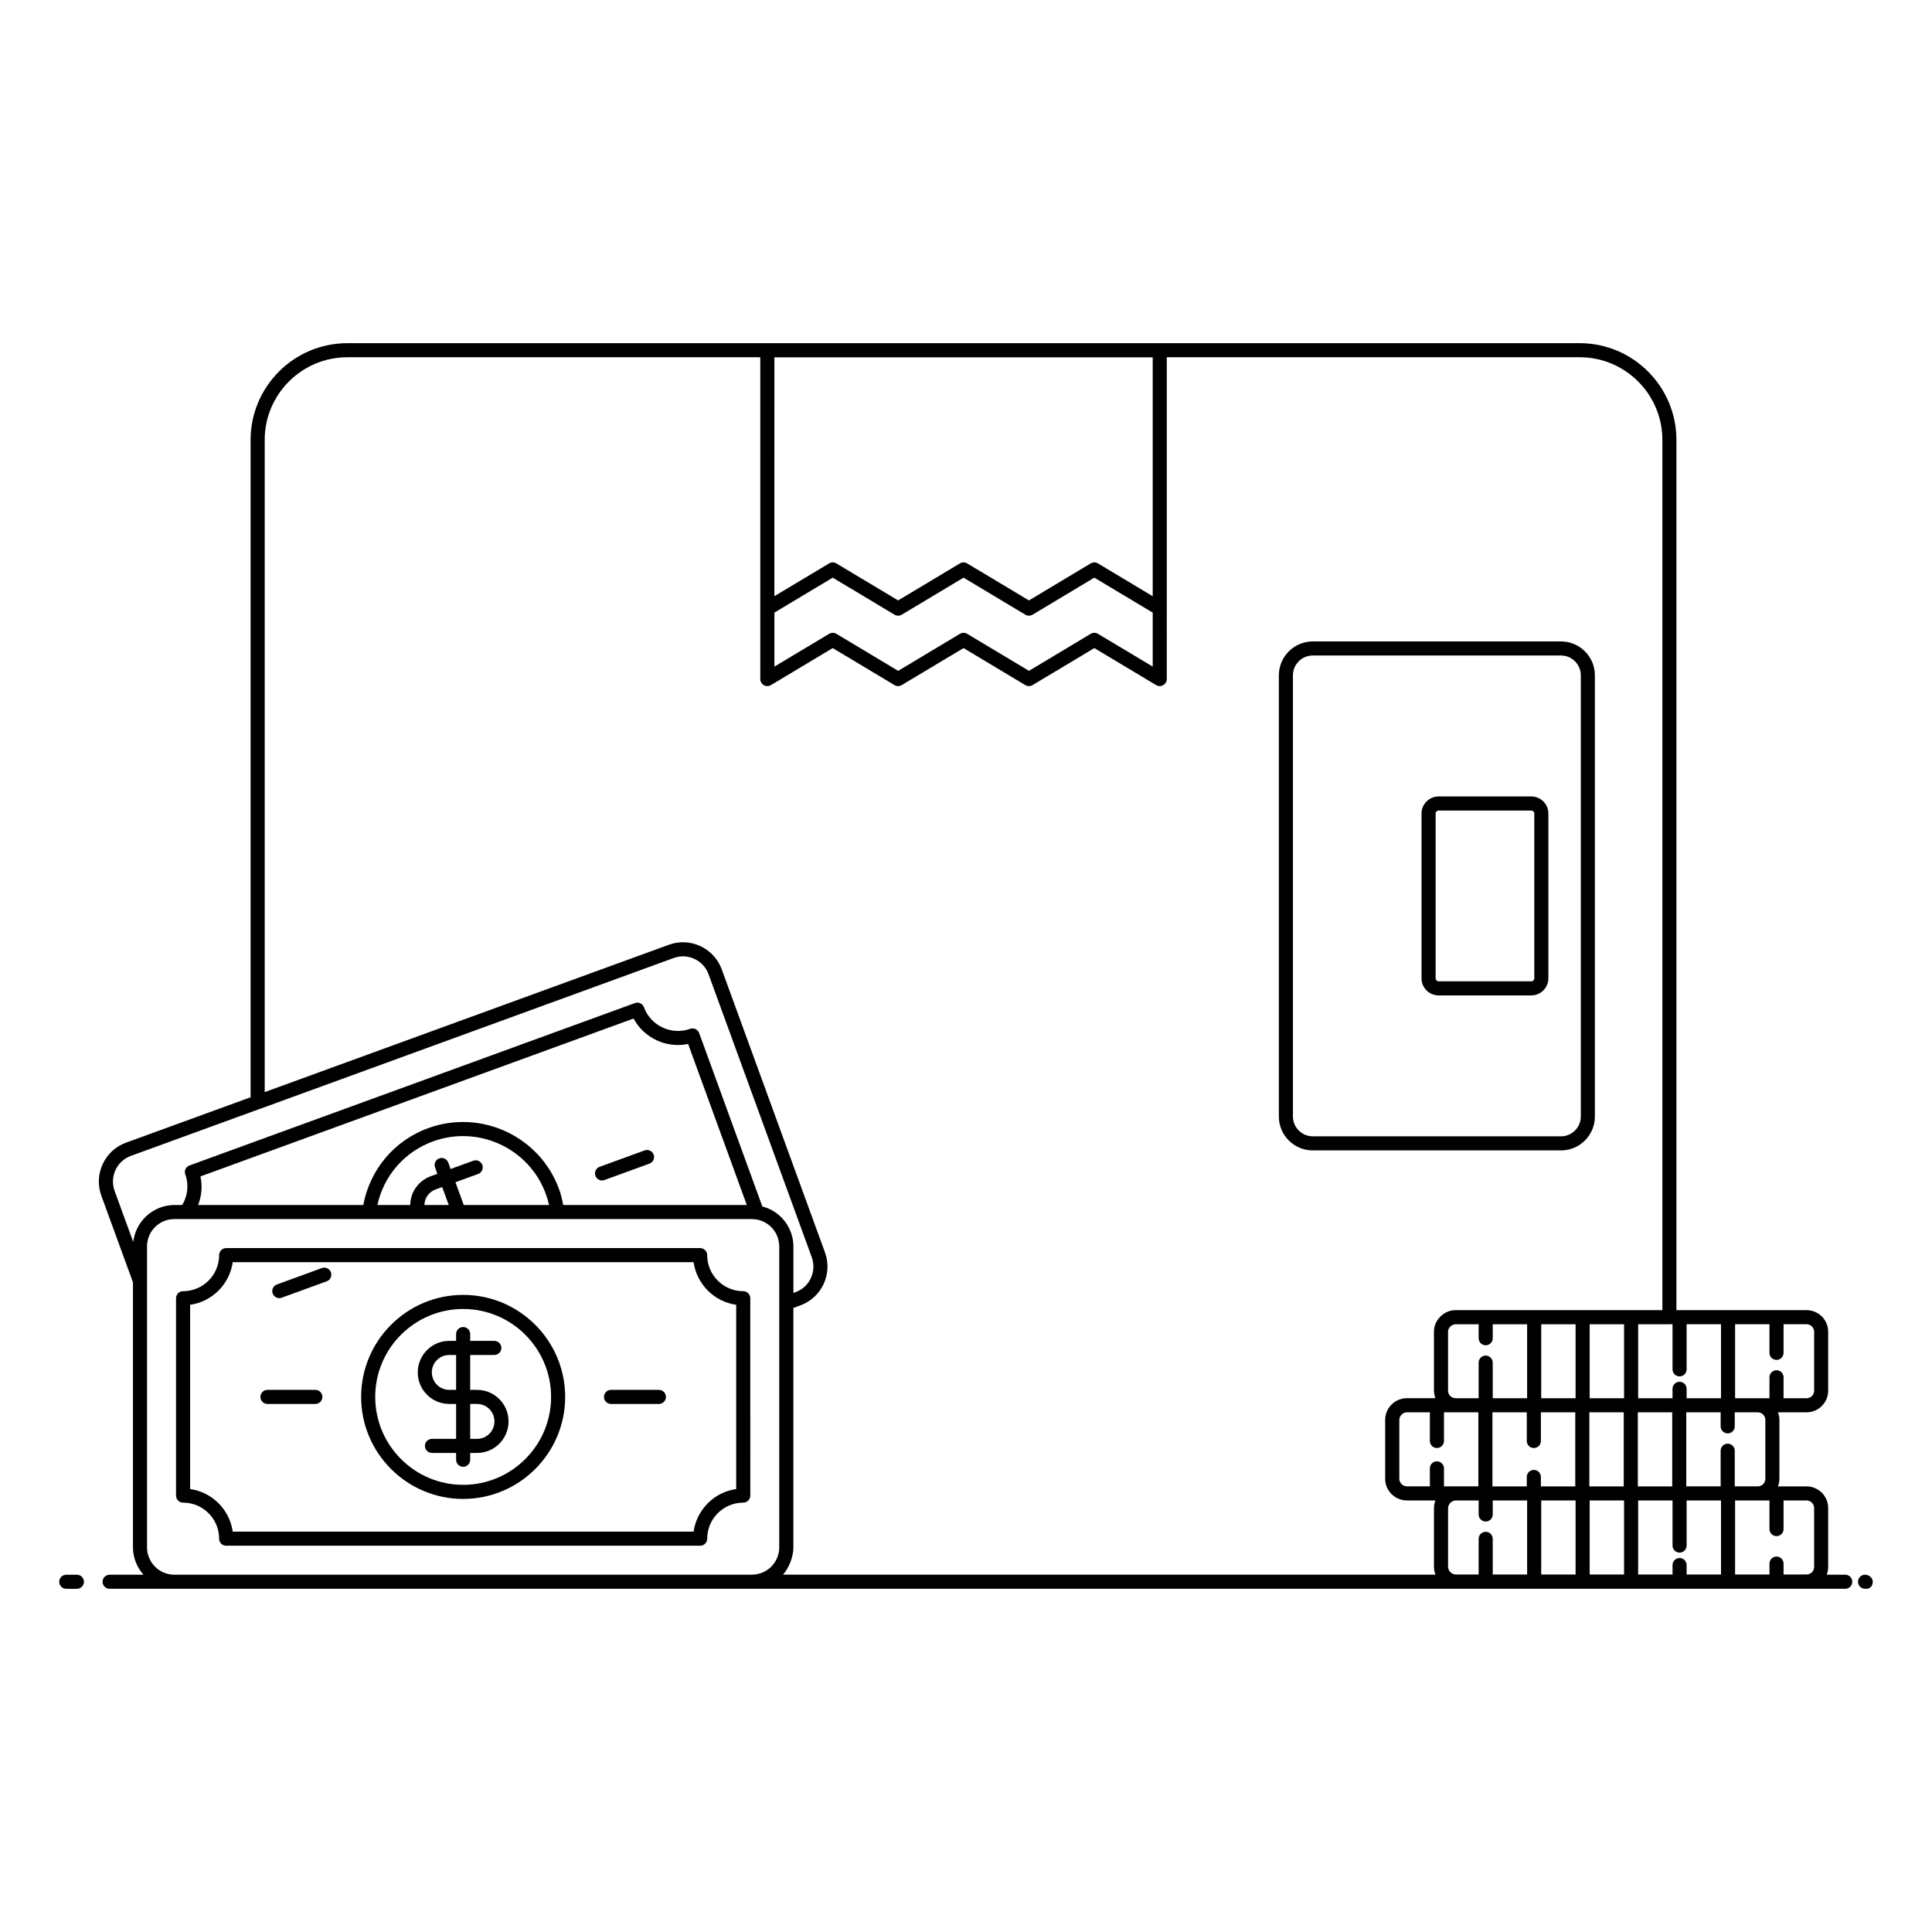 <?xml version="1.0" encoding="UTF-8"?>
<!-- Uploaded to: ICON Repo, www.iconrepo.com, Generator: ICON Repo Mixer Tools -->
<svg fill="#000000" width="800px" height="800px" version="1.1" viewBox="144 144 512 512" xmlns="http://www.w3.org/2000/svg">
 <g>
  <path d="m636.39 563.18c0 1.031 0.836 1.867 1.867 1.867h0.352c1.031 0 1.691-0.836 1.691-1.867s-1.008-1.867-2.039-1.867c-1.035 0-1.871 0.836-1.871 1.867z"/>
  <path d="m171.18 563.18c0 1.031 0.836 1.867 1.867 1.867h459.96c1.031 0 1.867-0.836 1.867-1.867s-0.836-1.867-1.867-1.867h-4.918c0.25-0.641 0.398-1.332 0.398-2.062v-15.605c0-3.164-2.574-5.738-5.738-5.738h-7.57c0.234-0.629 0.383-1.301 0.383-2.008v-15.609c0-0.707-0.145-1.379-0.383-2.008h7.57c3.164 0 5.738-2.578 5.738-5.738v-15.602c0-3.168-2.574-5.742-5.738-5.742h-34.48v-230.62c0-14.137-11.5-25.637-25.637-25.637l-326.58 0.004c-14.137 0-25.641 11.5-25.641 25.637v174.2l-32.992 12.027c-2.758 0.996-4.957 3.012-6.195 5.672-1.234 2.656-1.367 5.637-0.363 8.402l8.375 22.945v70.219c0 2.797 1.078 5.328 2.797 7.269h-8.988c-1.031 0-1.867 0.836-1.867 1.867zm19.016-1.867c-3.988 0-7.231-3.262-7.231-7.269v-79.746c0-3.988 3.242-7.231 7.231-7.231h49.496 103.58c0.047 0 0.094 0.012 0.141 0.012 3.371 0.059 6.496 2.523 7.008 6.227 0.043 0.328 0.09 0.66 0.09 1.004v79.75c0 3.992-3.246 7.238-7.238 7.238-0.027 0-0.047 0.012-0.074 0.016h-153zm6.93-105.55 114.78-41.84c2.766 5.176 8.691 7.934 14.457 6.746l15.547 42.668h-48.652c-0.273-1.477-0.617-2.91-1.109-4.223-5.113-13.988-20.664-21.234-34.676-16.148-9.027 3.301-15.457 11.031-17.199 20.371h-43.766c0.938-2.391 1.16-5.023 0.617-7.574zm59.344 7.574c0.047-1.805 1.152-3.461 3-4.133l1.715-0.625 1.734 4.758zm10.426 0-2.199-6.035 6.008-2.188c0.969-0.352 1.469-1.426 1.113-2.391-0.352-0.969-1.422-1.473-2.394-1.113l-6.008 2.188-0.617-1.699c-0.352-0.969-1.426-1.465-2.394-1.113-0.969 0.352-1.469 1.426-1.113 2.391l0.621 1.699-1.715 0.625c-3.375 1.227-5.445 4.289-5.481 7.641h-8.699c1.68-7.75 7.176-14.102 14.738-16.867 12.086-4.375 25.484 1.867 29.898 13.941 0.348 0.926 0.633 1.902 0.852 2.926zm320.34 31.594v11.957c0 1.031 0.836 1.867 1.867 1.867s1.867-0.836 1.867-1.867v-11.957h9.113v19.621h-9.113v-2.5c0-1.031-0.836-1.867-1.867-1.867s-1.867 0.836-1.867 1.867v2.5h-9.113v-19.605h8.285c0.031 0 0.059-0.016 0.09-0.02zm24.602 25.359v15.605c0 1.109-0.898 2.008-2.008 2.008h-6.102v-9.449c0-1.031-0.836-1.867-1.867-1.867s-1.867 0.836-1.867 1.867v9.449h-9.113v-19.621h9.113v3.715c0 1.031 0.836 1.867 1.867 1.867s1.867-0.836 1.867-1.867v-3.715h6.102c1.109 0 2.008 0.902 2.008 2.008zm-83.973 39.523c-0.055-0.184-0.113-0.363-0.113-0.562v-15.605c0-0.199 0.059-0.383 0.113-0.562 0.195-0.629 0.68-1.121 1.305-1.324 0.191-0.059 0.383-0.121 0.59-0.121h6.098v3.715c0 1.031 0.836 1.867 1.867 1.867s1.867-0.836 1.867-1.867v-3.715h9.113v19.621h-9.113v-9.449c0-1.031-0.836-1.867-1.867-1.867s-1.867 0.836-1.867 1.867v9.449h-6.098c-0.211 0-0.402-0.059-0.59-0.121-0.629-0.199-1.109-0.691-1.305-1.324zm-13.031-23.926v-15.598c0-1.031 0.887-2.004 1.996-2.004h6.102v7.59c0 1.031 0.836 1.867 1.867 1.867s1.867-0.836 1.867-1.867v-7.59h9.113v19.621c-0.375 0-9.707-0.004-9.113-0.004v-4.766c0-1.031-0.836-1.867-1.867-1.867s-1.867 0.836-1.867 1.867v4.766h-6.117c-0.629-0.008-1.164-0.316-1.527-0.773-0.27-0.344-0.453-0.762-0.453-1.242zm14.926-21.348c-1.121 0-2.012-0.895-2.012-1.996v-15.602c0-0.48 0.191-0.906 0.477-1.25 0.371-0.441 0.91-0.742 1.535-0.742h6.098v3.695c0 1.031 0.836 1.867 1.867 1.867s1.867-0.836 1.867-1.867v-3.695h9.113v19.605h-9.113v-9.445c0-1.031-0.836-1.867-1.867-1.867s-1.867 0.836-1.867 1.867v9.445h-6.043c-0.02-0.004-0.035-0.016-0.055-0.016zm57.395 23.367h-9.113v-19.621h9.113zm-47.648 0v-19.621h9.109v7.59c0 1.031 0.836 1.867 1.867 1.867s1.867-0.836 1.867-1.867v-7.59h9.113v19.621h-9.113v-2.5c0-1.031-0.836-1.867-1.867-1.867s-1.867 0.836-1.867 1.867v2.5zm34.801 0h-9.113v-19.621h9.113zm-12.758-23.355h-9.113v-19.605h9.113zm-9.113 27.086h9.113v19.621h-9.113zm12.844 0h9.113v19.621h-9.113zm9.113-27.086h-9.113v-19.605h9.113zm16.578 46.707v-2.5c0-1.031-0.836-1.867-1.867-1.867s-1.867 0.836-1.867 1.867v2.5h-9.113v-19.621h9.113v11.953c0 1.031 0.836 1.867 1.867 1.867s1.867-0.836 1.867-1.867v-11.953h9.113v19.621zm33.797-17.613v15.605c0 1.109-0.898 2.008-2.008 2.008h-6.098v-2.887c0-1.031-0.836-1.867-1.867-1.867s-1.867 0.836-1.867 1.867v2.887h-9.113v-19.621h9.113v7.586c0 1.031 0.836 1.867 1.867 1.867s1.867-0.836 1.867-1.867v-7.586h6.098c1.105 0 2.008 0.898 2.008 2.008zm0-46.703v15.602c0 1.109-0.898 2.008-2.008 2.008h-6.098v-5.559c0-1.031-0.836-1.867-1.867-1.867s-1.867 0.836-1.867 1.867v5.559h-9.113v-19.621h9.113v7.59c0 1.031 0.836 1.867 1.867 1.867s1.867-0.836 1.867-1.867v-7.59h6.098c1.105 0 2.008 0.902 2.008 2.012zm-175.29-194.94-14.508-8.695c-0.59-0.355-1.328-0.355-1.918 0l-16.371 9.812-16.375-9.812c-0.59-0.355-1.328-0.355-1.918 0l-16.371 9.812-16.375-9.812c-0.59-0.355-1.328-0.355-1.918 0l-14.508 8.695 0.004-63.309h100.26zm-100.26 4.348 15.465-9.266 16.375 9.812c0.59 0.355 1.328 0.355 1.918 0l16.371-9.812 16.375 9.812c0.59 0.355 1.328 0.355 1.918 0l16.371-9.812 15.469 9.266v14.309l-14.508-8.691c-0.59-0.355-1.328-0.355-1.918 0l-16.371 9.812-16.375-9.812c-0.297-0.18-0.625-0.266-0.957-0.266s-0.664 0.086-0.957 0.266l-16.371 9.812-16.375-9.812c-0.59-0.355-1.328-0.355-1.918 0l-14.508 8.691zm-135.07-45.773c0-12.078 9.828-21.902 21.906-21.902h109.43v85.281c0 0.672 0.359 1.293 0.945 1.621 0.289 0.164 0.605 0.246 0.922 0.246 0.332 0 0.664-0.086 0.957-0.266l16.371-9.812 16.375 9.812c0.59 0.355 1.328 0.355 1.918 0l16.371-9.812 16.375 9.812c0.59 0.355 1.328 0.355 1.918 0l16.371-9.812 16.375 9.812c1.234 0.746 2.824-0.152 2.824-1.602l0.004-85.281h109.43c12.078 0 21.906 9.824 21.906 21.902v230.62h-54.789c-1.84 0-3.465 0.887-4.516 2.238-0.758 0.969-1.23 2.168-1.23 3.488v15.637c0 0.023 0.012 0.047 0.012 0.07 0.008 0.598 0.125 1.16 0.305 1.699 0.023 0.066 0.012 0.145 0.039 0.207h-7.559c-3.188 0-5.723 2.633-5.723 5.75v15.605c0 2.723 1.914 5.004 4.465 5.586 0.039 0.008 0.07 0.027 0.109 0.035 0.379 0.078 0.766 0.121 1.168 0.121h7.547c-0.02 0.055-0.012 0.117-0.031 0.172-0.195 0.566-0.32 1.168-0.324 1.801 0 0.016-0.008 0.027-0.008 0.039v15.598c0 0.012 0.008 0.027 0.008 0.039 0.004 0.652 0.137 1.273 0.344 1.855 0.016 0.051 0.012 0.109 0.027 0.156l-172.88 0.004c1.59-1.809 2.746-4.703 2.746-7.258v-63.43l1.82-0.668c2.758-1 4.953-3.008 6.188-5.656 1.242-2.668 1.363-5.672 0.34-8.453l-27.316-74.895c-1-2.758-3.016-4.965-5.668-6.203-2.652-1.234-5.625-1.363-8.371-0.363l-107.1 39.047zm-39.539 193.48c0.816-1.754 2.269-3.082 4.094-3.742l34.176-12.461c0.016-0.004 0.031 0 0.047-0.004l109.61-39.969c1.809-0.66 3.766-0.574 5.512 0.242 1.75 0.816 3.078 2.269 3.738 4.094l27.32 74.906c0.68 1.844 0.598 3.832-0.219 5.594-0.203 0.434-0.445 0.844-0.723 1.223-0.836 1.137-1.992 2.004-3.359 2.5l-0.543 0.199v-12.34c0-4.688-3.137-9.18-8.027-10.512-0.07-0.02-0.137-0.047-0.207-0.066l-16.742-45.957c-0.348-0.965-1.414-1.449-2.383-1.117-4.953 1.77-10.449-0.789-12.246-5.711-0.352-0.969-1.43-1.469-2.394-1.113l-118.04 43.031c-0.969 0.352-1.469 1.422-1.113 2.391 0.988 2.719 0.637 5.664-0.816 8.094h-2.094c-5.293 0-9.867 3.906-10.77 9.09-0.039 0.223-0.109 0.43-0.137 0.656l-4.918-13.48c-0.66-1.824-0.574-3.797 0.242-5.547z"/>
  <path d="m161.56 565.05h2.816c1.031 0 1.867-0.836 1.867-1.867s-0.836-1.867-1.867-1.867l-2.816 0.004c-1.031 0-1.867 0.836-1.867 1.867 0.004 1.031 0.836 1.863 1.867 1.863z"/>
  <path d="m491.89 448.87h65.793c4.949 0 8.977-4.027 8.977-8.977v-116.93c0-4.949-4.027-8.977-8.977-8.977h-65.793c-4.949 0-8.977 4.027-8.977 8.977v116.93c-0.004 4.949 4.023 8.977 8.977 8.977zm-5.246-125.91c0-2.891 2.356-5.246 5.246-5.246h65.793c2.891 0 5.246 2.356 5.246 5.246v116.93c0 2.891-2.356 5.246-5.246 5.246h-65.793c-2.891 0-5.246-2.356-5.246-5.246z"/>
  <path d="m525.24 407.79h24.574c2.496 0 4.523-2.031 4.523-4.523v-43.676c0-2.492-2.027-4.523-4.523-4.523h-24.574c-2.492 0-4.519 2.031-4.519 4.523v43.676c0 2.496 2.027 4.523 4.519 4.523zm-0.785-48.195c0-0.438 0.352-0.789 0.789-0.789h24.574c0.434 0 0.789 0.352 0.789 0.789v43.676c0 0.438-0.355 0.789-0.789 0.789h-24.574c-0.434 0-0.789-0.352-0.789-0.789z"/>
  <path d="m229.3 480.05-11.922 4.348c-0.969 0.352-1.469 1.426-1.113 2.391 0.277 0.758 0.992 1.227 1.754 1.227 0.215 0 0.43-0.035 0.641-0.113l11.922-4.348c0.969-0.352 1.469-1.426 1.113-2.391-0.359-0.969-1.426-1.465-2.394-1.113z"/>
  <path d="m304.19 456.72 11.922-4.348c0.969-0.352 1.469-1.426 1.113-2.391-0.355-0.969-1.43-1.465-2.394-1.113l-11.922 4.348c-0.969 0.352-1.469 1.426-1.113 2.391s1.418 1.465 2.394 1.113z"/>
  <path d="m340.97 486.18c-5.269 0-9.555-4.285-9.555-9.555 0-1.031-0.836-1.867-1.867-1.867h-125.61c-1.031 0-1.867 0.836-1.867 1.867 0 5.269-4.285 9.555-9.555 9.555-1.031 0-1.867 0.836-1.867 1.867v52.297c0 1.031 0.836 1.867 1.867 1.867 5.269 0 9.555 4.285 9.555 9.555 0 1.031 0.836 1.867 1.867 1.867h125.61c1.031 0 1.867-0.836 1.867-1.867 0-5.269 4.285-9.555 9.555-9.555 1.031 0 1.867-0.836 1.867-1.867l-0.004-52.301c0-1.031-0.832-1.863-1.863-1.863zm-1.867 52.43c-5.836 0.824-10.465 5.453-11.289 11.289h-122.14c-0.824-5.84-5.453-10.469-11.289-11.289v-48.828c5.836-0.824 10.465-5.453 11.289-11.289h122.14c0.824 5.84 5.453 10.469 11.289 11.289z"/>
  <path d="m266.74 487.16c-14.906 0-27.035 12.129-27.035 27.035s12.129 27.035 27.035 27.035 27.035-12.129 27.035-27.035-12.129-27.035-27.035-27.035zm0 50.336c-12.852 0-23.305-10.453-23.305-23.301 0-12.852 10.453-23.301 23.305-23.301 12.852 0 23.305 10.453 23.305 23.301 0 12.848-10.457 23.301-23.305 23.301z"/>
  <path d="m227.57 512.33h-12.688c-1.031 0-1.867 0.836-1.867 1.867s0.836 1.867 1.867 1.867h12.688c1.031 0 1.867-0.836 1.867-1.867s-0.836-1.867-1.867-1.867z"/>
  <path d="m318.61 512.33h-12.688c-1.031 0-1.867 0.836-1.867 1.867s0.836 1.867 1.867 1.867h12.688c1.031 0 1.867-0.836 1.867-1.867s-0.836-1.867-1.867-1.867z"/>
  <path d="m270.43 512.33h-1.824v-9.25h6.394c1.031 0 1.867-0.836 1.867-1.867s-0.836-1.867-1.867-1.867h-6.394v-1.805c0-1.031-0.836-1.867-1.867-1.867s-1.867 0.836-1.867 1.867v1.805h-1.824c-4.598 0-8.336 3.738-8.336 8.375 0 4.598 3.738 8.34 8.336 8.34h1.824v9.25h-6.394c-1.031 0-1.867 0.836-1.867 1.867s0.836 1.867 1.867 1.867h6.394v1.809c0 1.031 0.836 1.867 1.867 1.867s1.867-0.836 1.867-1.867v-1.809h1.824c4.598 0 8.34-3.738 8.34-8.375-0.004-4.602-3.742-8.34-8.34-8.34zm-7.383 0c-2.539 0-4.606-2.066-4.606-4.644 0-2.539 2.066-4.606 4.606-4.606h1.824v9.25zm7.383 12.98h-1.824v-9.25h1.824c2.539 0 4.606 2.066 4.606 4.644 0 2.539-2.066 4.606-4.606 4.606z"/>
 </g>
</svg>